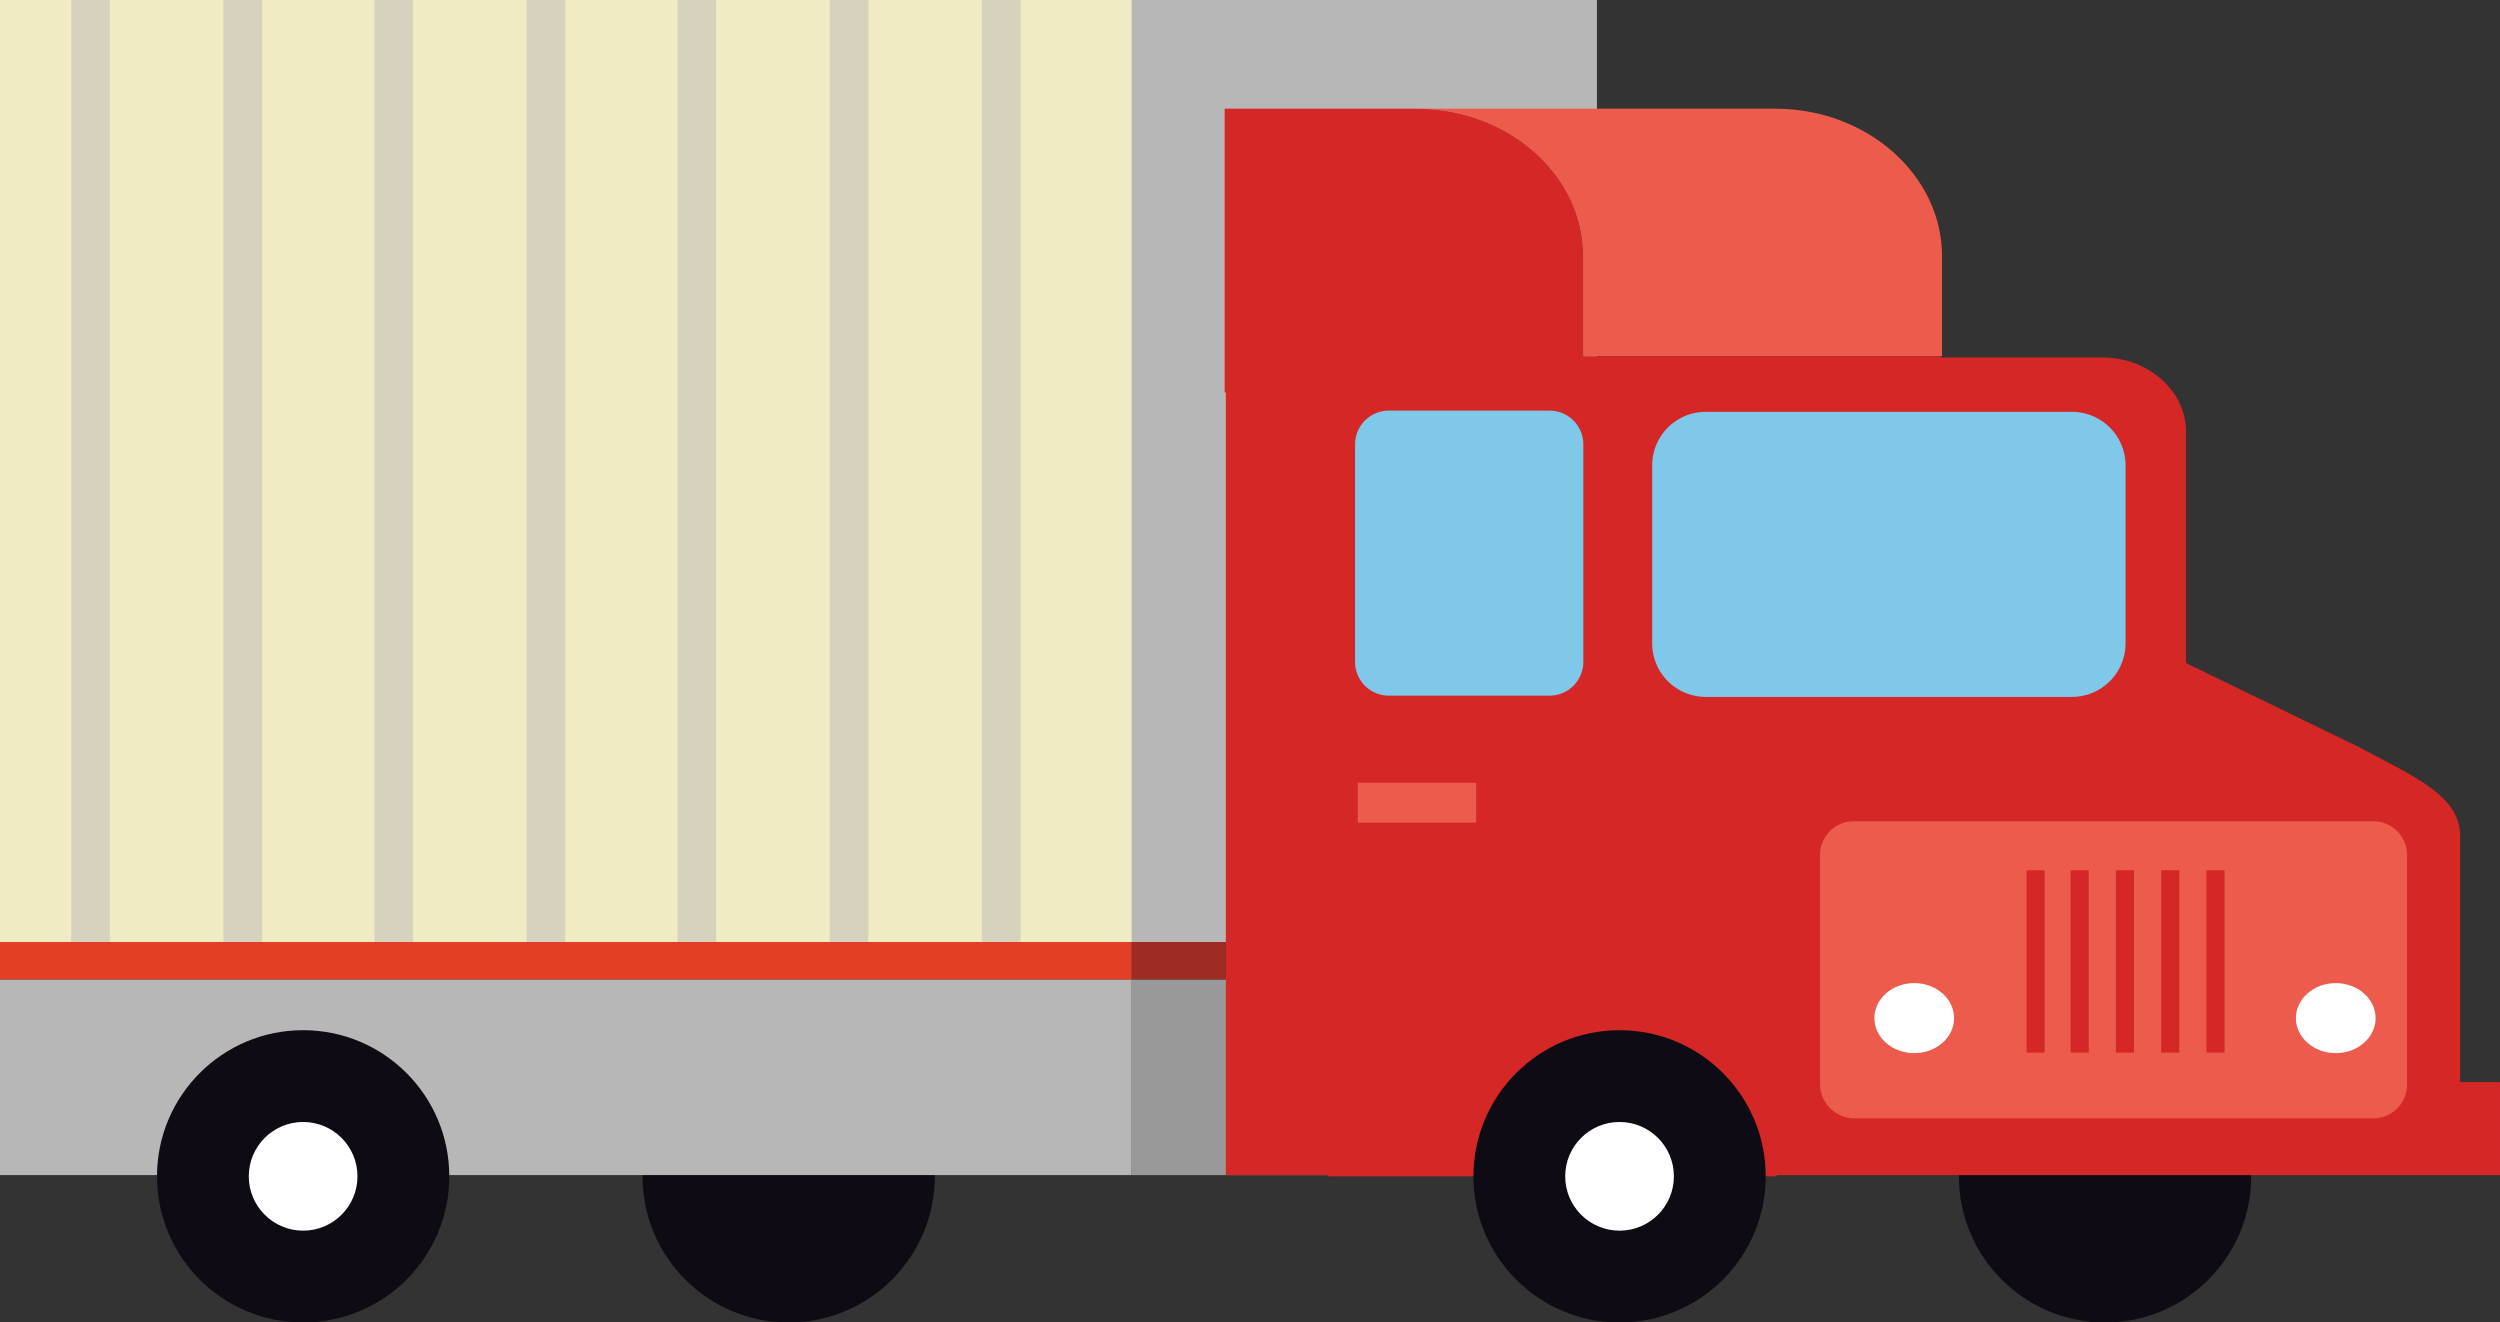 <svg xmlns="http://www.w3.org/2000/svg" viewBox="13211.44 7939 163.595 86.539">
  <rect x="13211.44" y="7939" width="163.595" height="86.539" fill="#333333" stroke="none"/>
  <defs>
    <style>
      .cls-1 {
        fill: #0e0b14;
      }

      .cls-2 {
        fill: #f1ebc4;
      }

      .cls-3 {
        fill: #99999a;
      }

      .cls-4 {
        fill: #b7b7b7;
      }

      .cls-5 {
        opacity: 0.47;
      }

      .cls-6 {
        fill: #ec5b4c;
      }

      .cls-7 {
        fill: #d62727;
      }

      .cls-8 {
        fill: #fff;
      }

      .cls-9 {
        fill: #7fc8e9;
      }

      .cls-10 {
        fill: #9f2c22;
      }

      .cls-11 {
        fill: #e33f25;
      }
    </style>
  </defs>
  <g id="Group_3518" data-name="Group 3518" transform="translate(13211.44 7939)">
    <g id="Group_3456" data-name="Group 3456">
      <g id="Group_3448" data-name="Group 3448" transform="translate(128.188 67.414)">
        <circle id="Ellipse_1572" data-name="Ellipse 1572" class="cls-1" cx="9.563" cy="9.563" r="9.563"/>
      </g>
      <g id="Group_3449" data-name="Group 3449" transform="translate(42.045 67.414)">
        <circle id="Ellipse_1573" data-name="Ellipse 1573" class="cls-1" cx="9.563" cy="9.563" r="9.563"/>
      </g>
      <rect id="Rectangle_710" data-name="Rectangle 710" class="cls-2" width="104.479" height="61.644"/>
      <rect id="Rectangle_711" data-name="Rectangle 711" class="cls-3" width="15.174" height="12.803" transform="translate(74.052 64.094)"/>
      <rect id="Rectangle_712" data-name="Rectangle 712" class="cls-4" width="30.427" height="61.644" transform="translate(74.052)"/>
      <path id="Path_7097" data-name="Path 7097" class="cls-4" d="M74.052,81.1V93.9H0V81.1Z" transform="translate(0 -17.006)"/>
      <g id="Group_3450" data-name="Group 3450" class="cls-5" transform="translate(4.663)">
        <rect id="Rectangle_713" data-name="Rectangle 713" class="cls-4" width="2.529" height="61.644" transform="translate(59.589)"/>
        <rect id="Rectangle_714" data-name="Rectangle 714" class="cls-4" width="2.529" height="61.644" transform="translate(49.632)"/>
        <rect id="Rectangle_715" data-name="Rectangle 715" class="cls-4" width="2.529" height="61.644" transform="translate(39.674)"/>
        <rect id="Rectangle_716" data-name="Rectangle 716" class="cls-4" width="2.529" height="61.644" transform="translate(29.795)"/>
        <rect id="Rectangle_717" data-name="Rectangle 717" class="cls-4" width="2.529" height="61.644" transform="translate(19.837)"/>
        <rect id="Rectangle_718" data-name="Rectangle 718" class="cls-4" width="2.529" height="61.644" transform="translate(9.958)"/>
        <rect id="Rectangle_719" data-name="Rectangle 719" class="cls-4" width="2.529" height="61.644"/>
      </g>
      <path id="Path_7098" data-name="Path 7098" class="cls-6" d="M117.3,9h23.472c6.006,0,10.906,4.347,10.906,9.642V25.2H128.206v-6.56C128.206,13.347,123.306,9,117.3,9Z" transform="translate(-24.597 -1.887)"/>
      <path id="Path_7099" data-name="Path 7099" class="cls-7" d="M113.966,9c6.006,0,10.906,4.347,10.906,9.642v8.931H101.4V9Z" transform="translate(-21.262 -1.887)"/>
      <path id="Path_7100" data-name="Path 7100" class="cls-7" d="M101.5,29.5h46.786v.079h10.59c3,0,5.453,2.213,5.453,4.821V49.574l11.38,5.532c3.556,1.9,6.56,3.161,6.56,5.769V77h2.608v6.085h-47.34v.079H108.218v-.079H101.5Z" transform="translate(-21.283 -6.186)"/>
      <path id="Path_7101" data-name="Path 7101" class="cls-6" d="M152.913,87.442H186.9a2.209,2.209,0,0,0,2.213-2.213V70.213A2.209,2.209,0,0,0,186.9,68H152.913a2.209,2.209,0,0,0-2.213,2.213V85.229A2.261,2.261,0,0,0,152.913,87.442Z" transform="translate(-31.6 -14.259)"/>
      <g id="Group_3453" data-name="Group 3453" transform="translate(122.656 56.947)">
        <g id="Group_3451" data-name="Group 3451" transform="translate(9.957 0)">
          <rect id="Rectangle_720" data-name="Rectangle 720" class="cls-7" width="1.185" height="11.934" transform="translate(12.957 11.934) rotate(180)"/>
          <rect id="Rectangle_721" data-name="Rectangle 721" class="cls-7" width="1.185" height="11.934" transform="translate(9.994 11.934) rotate(180)"/>
          <rect id="Rectangle_722" data-name="Rectangle 722" class="cls-7" width="1.185" height="11.934" transform="translate(7.032 11.934) rotate(180)"/>
          <rect id="Rectangle_723" data-name="Rectangle 723" class="cls-7" width="1.185" height="11.934" transform="translate(4.069 11.934) rotate(180)"/>
          <rect id="Rectangle_724" data-name="Rectangle 724" class="cls-7" width="1.185" height="11.934" transform="translate(1.185 11.934) rotate(180)"/>
        </g>
        <g id="Group_3452" data-name="Group 3452" transform="translate(0 7.385)">
          <ellipse id="Ellipse_1574" data-name="Ellipse 1574" class="cls-8" cx="2.608" cy="2.292" rx="2.608" ry="2.292" transform="translate(27.582)"/>
          <ellipse id="Ellipse_1575" data-name="Ellipse 1575" class="cls-8" cx="2.608" cy="2.292" rx="2.608" ry="2.292"/>
        </g>
      </g>
      <rect id="Rectangle_725" data-name="Rectangle 725" class="cls-6" width="7.745" height="2.608" transform="translate(96.598 53.834) rotate(180)"/>
      <path id="Path_7102" data-name="Path 7102" class="cls-9" d="M114.413,52.651h10.511a2.209,2.209,0,0,0,2.213-2.213V36.213A2.209,2.209,0,0,0,124.924,34H114.413a2.209,2.209,0,0,0-2.213,2.213V50.438A2.209,2.209,0,0,0,114.413,52.651Z" transform="translate(-23.527 -7.129)"/>
      <path id="Path_7103" data-name="Path 7103" class="cls-9" d="M164.3,34.1H140.277a3.508,3.508,0,0,0-3.477,3.477v11.7a3.508,3.508,0,0,0,3.477,3.477H164.3a3.508,3.508,0,0,0,3.477-3.477v-11.7A3.508,3.508,0,0,0,164.3,34.1Z" transform="translate(-28.685 -7.15)"/>
      <rect id="Rectangle_726" data-name="Rectangle 726" class="cls-10" width="6.164" height="2.45" transform="translate(74.052 61.644)"/>
      <rect id="Rectangle_727" data-name="Rectangle 727" class="cls-11" width="74.052" height="2.45" transform="translate(0 61.644)"/>
      <g id="Group_3454" data-name="Group 3454" transform="translate(96.418 67.414)">
        <circle id="Ellipse_1576" data-name="Ellipse 1576" class="cls-1" cx="9.563" cy="9.563" r="9.563"/>
        <circle id="Ellipse_1577" data-name="Ellipse 1577" class="cls-8" cx="3.556" cy="3.556" r="3.556" transform="translate(6.006 6.006)"/>
      </g>
      <g id="Group_3455" data-name="Group 3455" transform="translate(10.274 67.414)">
        <circle id="Ellipse_1578" data-name="Ellipse 1578" class="cls-1" cx="9.563" cy="9.563" r="9.563"/>
        <circle id="Ellipse_1579" data-name="Ellipse 1579" class="cls-8" cx="3.556" cy="3.556" r="3.556" transform="translate(6.006 6.006)"/>
      </g>
    </g>
  </g>
</svg>
